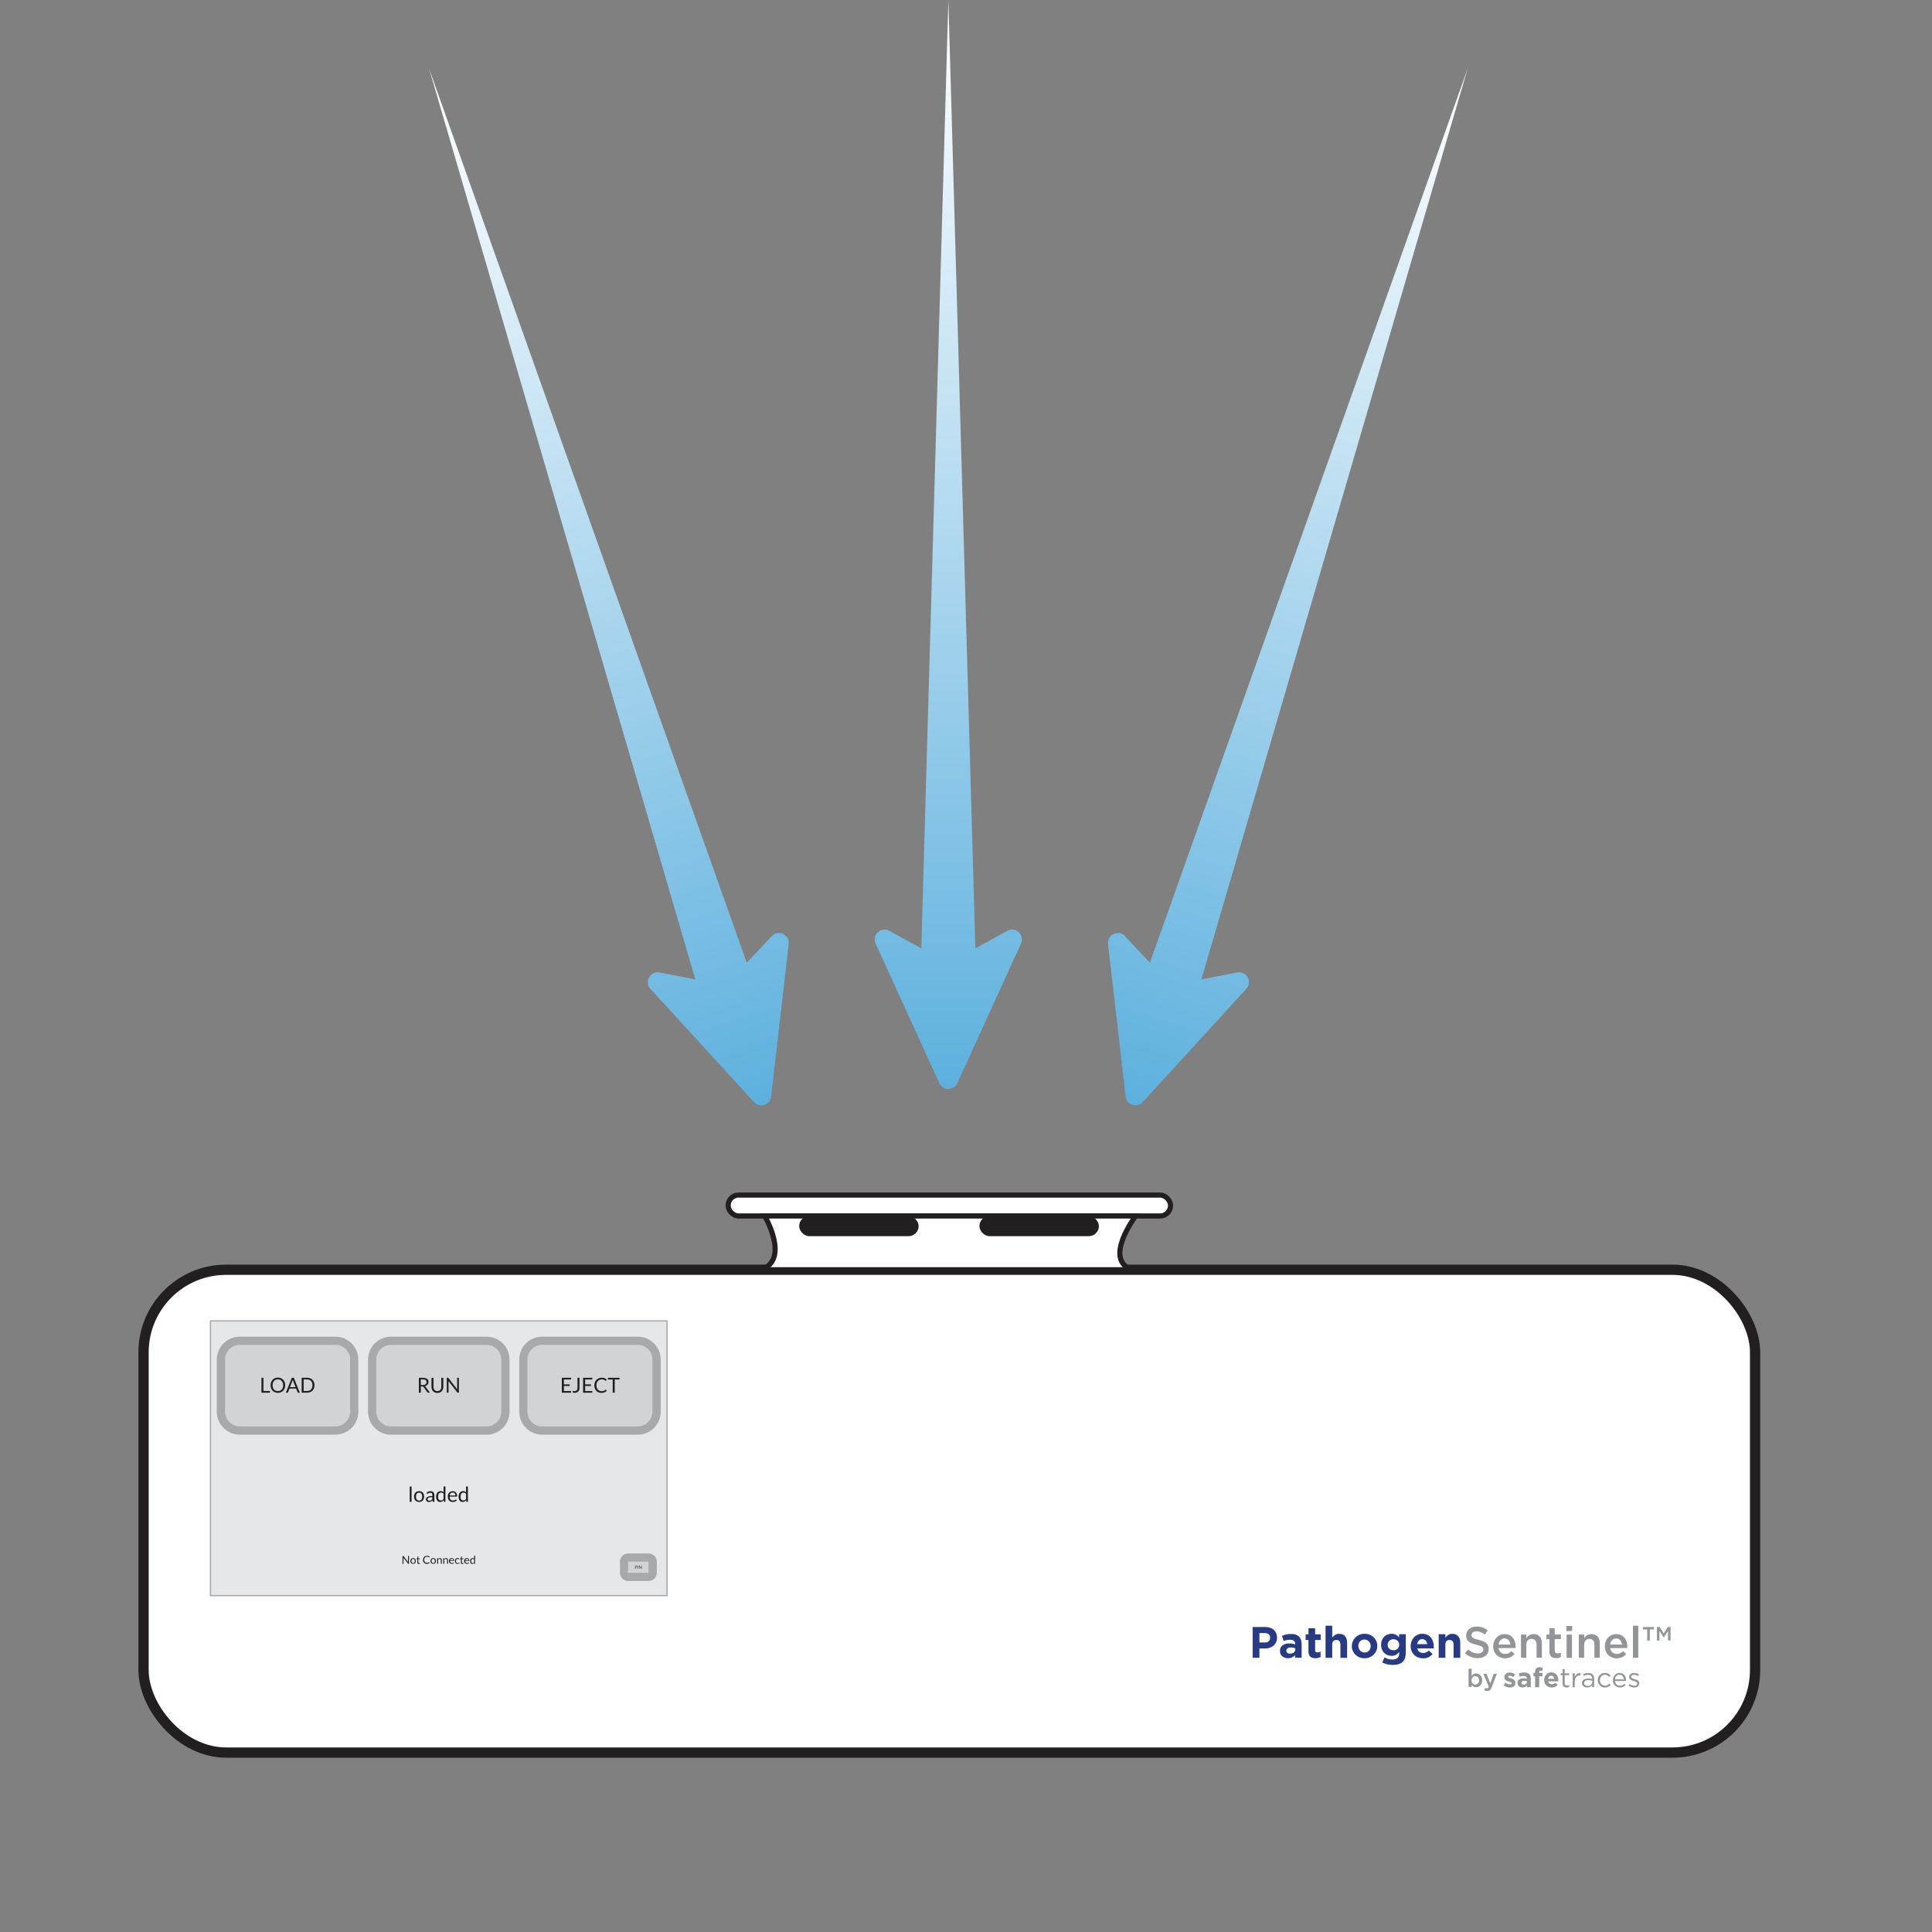 <?xml version="1.0" encoding="UTF-8"?><svg id="Layer_1" xmlns="http://www.w3.org/2000/svg" xmlns:xlink="http://www.w3.org/1999/xlink" viewBox="0 0 376.33 376.39"><rect x="0" y="0" width="376.33" height="376.39" fill="#808080" stroke="none"/><defs><style>.cls-1{fill:#d1d3d4;}.cls-2{fill:url(#linear-gradient-3);}.cls-3{fill:url(#linear-gradient-2);}.cls-4{fill:#231f20;}.cls-5{stroke-width:2px;}.cls-5,.cls-6,.cls-7{stroke-miterlimit:10;}.cls-5,.cls-7{fill:#fff;stroke:#231f20;}.cls-8{fill:url(#linear-gradient);}.cls-6{fill:#e6e7e8;stroke:#a7a9ac;stroke-width:.25px;}.cls-9{fill:#929497;}.cls-10{fill:#283a82;}.cls-11{fill:#a7a9ac;}</style><linearGradient id="linear-gradient" x1="184.73" y1="212.12" x2="184.73" y2="0" gradientUnits="userSpaceOnUse"><stop offset="0" stop-color="#5db0de"/><stop offset="1" stop-color="#fff"/></linearGradient><linearGradient id="linear-gradient-2" x1="2012.49" y1="420.22" x2="2012.49" y2="208.11" gradientTransform="translate(2264.71 434.85) rotate(-162.07) scale(1 -1)" xlink:href="#linear-gradient"/><linearGradient id="linear-gradient-3" x1="1765.05" y1="340.17" x2="1765.05" y2="128.05" gradientTransform="translate(-1635.18 434.85) rotate(-17.93)" xlink:href="#linear-gradient"/></defs><path class="cls-8" d="M196.21,181.31l-6.22,3.42L184.73,0l-5.27,184.73-6.22-3.42c-1.62-.89-3.44.8-2.68,2.48l12.41,27.2c.68,1.5,2.81,1.5,3.5,0l12.41-27.2c.77-1.68-1.05-3.37-2.68-2.48Z"/><path class="cls-3" d="M219.13,182.36l4.86,5.17L285.87,13.39l-51.85,177.38,6.97-1.34c1.82-.35,3.03,1.82,1.78,3.18l-20.18,22.06c-1.11,1.22-3.14.56-3.33-1.08l-3.43-29.7c-.21-1.84,2.04-2.89,3.31-1.54Z"/><path class="cls-2" d="M150.32,182.36l-4.86,5.17L83.59,13.39l51.85,177.38-6.97-1.34c-1.82-.35-3.03,1.82-1.78,3.18l20.18,22.06c1.11,1.22,3.14.56,3.33-1.08l3.43-29.7c.21-1.84-2.04-2.89-3.31-1.54Z"/><rect class="cls-5" x="27.96" y="247.33" width="313.91" height="94.05" rx="16.09" ry="16.09"/><rect class="cls-7" x="141.83" y="232.78" width="86.18" height="4.08" rx="2.04" ry="2.04"/><path class="cls-7" d="M148.25,247.33c5.7-1.98.71-10.47.71-10.47h72.25s-6.42,8.49-.71,10.47h-72.25Z"/><rect class="cls-4" x="155.67" y="236.86" width="23.27" height="3.93" rx="1.96" ry="1.96"/><rect class="cls-4" x="190.78" y="236.86" width="23.27" height="3.93" rx="1.96" ry="1.96"/><rect class="cls-6" x="41" y="257.3" width="88.93" height="53.51"/><rect class="cls-1" x="43.03" y="261.16" width="25.97" height="17.5" rx="3.67" ry="3.67"/><path class="cls-11" d="M65.33,279.46h-18.62c-2.47,0-4.48-2.01-4.48-4.47v-10.15c0-2.47,2.01-4.47,4.48-4.47h18.62c2.47,0,4.47,2.01,4.47,4.47v10.15c0,2.47-2.01,4.47-4.47,4.47ZM46.71,261.96c-1.58,0-2.87,1.29-2.87,2.87v10.15c0,1.58,1.29,2.87,2.87,2.87h18.62c1.58,0,2.87-1.29,2.87-2.87v-10.15c0-1.58-1.29-2.87-2.87-2.87h-18.62Z"/><path class="cls-4" d="M51.33,270.95h1.25v.33h-1.65v-2.9h.39v2.57Z"/><path class="cls-4" d="M55.55,269.83c0,.22-.03.42-.1.6-.07.18-.17.34-.29.47s-.28.23-.45.3c-.18.07-.37.11-.58.11s-.41-.04-.58-.11-.33-.17-.45-.3-.22-.29-.29-.47c-.07-.18-.1-.38-.1-.6s.03-.42.1-.6c.07-.18.17-.34.29-.47s.28-.23.45-.31.37-.11.58-.11.41.04.58.11c.18.07.33.17.45.31s.22.29.29.47c.07.18.1.38.1.6ZM55.15,269.83c0-.18-.02-.34-.07-.48s-.12-.26-.21-.36-.2-.17-.32-.23-.27-.08-.42-.08-.3.03-.42.08-.23.13-.33.23c-.09.1-.16.22-.21.36s-.07.3-.07.48.02.34.07.48.12.26.21.36c.09.1.2.17.33.22.13.05.27.08.42.08s.3-.03.42-.08c.13-.05.23-.13.32-.22s.16-.22.21-.36.07-.3.07-.48Z"/><path class="cls-4" d="M58.39,271.28h-.3s-.06,0-.08-.03c-.02-.02-.04-.04-.05-.07l-.27-.7h-1.3l-.27.7s-.03.05-.05.07c-.02.02-.05.03-.09.03h-.3l1.16-2.9h.4l1.16,2.9ZM56.49,270.2h1.08l-.46-1.18c-.03-.07-.06-.16-.09-.27-.01.06-.03.11-.04.15-.01.05-.03.09-.04.12l-.46,1.18Z"/><path class="cls-4" d="M61.26,269.83c0,.22-.03.41-.1.59-.07.18-.17.33-.29.46-.13.13-.28.22-.45.29s-.37.1-.58.1h-1.08v-2.9h1.08c.21,0,.41.03.58.1.18.07.33.17.45.3.13.13.22.28.29.46.07.18.1.38.1.59ZM60.86,269.83c0-.18-.02-.34-.07-.48s-.12-.26-.21-.36c-.09-.1-.2-.17-.32-.22-.13-.05-.27-.08-.42-.08h-.69v2.26h.69c.16,0,.3-.03.42-.08.13-.05.23-.12.32-.22.09-.1.16-.21.21-.35s.07-.3.07-.48Z"/><rect class="cls-1" x="72.48" y="261.16" width="25.97" height="17.5" rx="3.67" ry="3.67"/><path class="cls-11" d="M94.78,279.46h-18.62c-2.47,0-4.47-2.01-4.47-4.47v-10.15c0-2.47,2.01-4.47,4.47-4.47h18.62c2.47,0,4.47,2.01,4.47,4.47v10.15c0,2.47-2.01,4.47-4.47,4.47ZM76.16,261.96c-1.58,0-2.87,1.29-2.87,2.87v10.15c0,1.58,1.29,2.87,2.87,2.87h18.62c1.58,0,2.87-1.29,2.87-2.87v-10.15c0-1.58-1.29-2.87-2.87-2.87h-18.62Z"/><path class="cls-4" d="M81.98,270.07v1.21h-.39v-2.9h.82c.18,0,.34.02.48.06.13.04.24.09.33.16s.15.16.19.25c.04.1.06.21.06.33,0,.1-.02.2-.05.29-.03.09-.08.17-.14.24-.06.07-.14.13-.22.18-.09.05-.19.09-.3.11.05.03.09.07.13.12l.85,1.15h-.35c-.07,0-.12-.03-.16-.08l-.75-1.04s-.05-.06-.07-.07c-.03-.01-.07-.02-.12-.02h-.3ZM81.98,269.78h.41c.11,0,.22-.01.3-.04s.16-.07.22-.12c.06-.05.1-.11.13-.18.03-.07.04-.15.04-.23,0-.17-.06-.3-.17-.39-.11-.09-.28-.13-.51-.13h-.43v1.09Z"/><path class="cls-4" d="M85.2,270.97c.12,0,.23-.02.32-.06.09-.04.17-.1.24-.17.07-.07.12-.16.15-.26s.05-.21.05-.33v-1.76h.39v1.76c0,.17-.03.32-.08.47-.05.14-.13.27-.23.37-.1.1-.22.19-.36.25-.14.06-.3.09-.48.09s-.34-.03-.48-.09c-.14-.06-.26-.14-.36-.25-.1-.1-.18-.23-.23-.37-.05-.14-.08-.3-.08-.47v-1.76h.39v1.76c0,.12.02.23.05.33s.08.19.15.26c.07.07.15.13.24.17.09.04.2.06.32.06Z"/><path class="cls-4" d="M87.31,268.39s.04.03.06.05l1.68,2.18s0-.07,0-.1c0-.03,0-.07,0-.1v-2.05h.34v2.9h-.2s-.06,0-.08-.02c-.02-.01-.04-.03-.06-.05l-1.68-2.18s0,.07,0,.1c0,.03,0,.06,0,.09v2.06h-.34v-2.9h.2s.06,0,.08.01Z"/><rect class="cls-1" x="101.93" y="261.16" width="25.97" height="17.5" rx="3.67" ry="3.67"/><path class="cls-11" d="M124.23,279.46h-18.62c-2.47,0-4.47-2.01-4.47-4.47v-10.15c0-2.47,2.01-4.47,4.47-4.47h18.62c2.47,0,4.47,2.01,4.47,4.47v10.15c0,2.47-2.01,4.47-4.47,4.47ZM105.6,261.96c-1.58,0-2.87,1.29-2.87,2.87v10.15c0,1.58,1.29,2.87,2.87,2.87h18.62c1.58,0,2.87-1.29,2.87-2.87v-10.15c0-1.58-1.29-2.87-2.87-2.87h-18.62Z"/><path class="cls-4" d="M111.23,268.38v.32h-1.39v.96h1.13v.31h-1.13v.99h1.39v.32h-1.79v-2.9h1.79Z"/><path class="cls-4" d="M112.88,270.28c0,.16-.02.31-.06.43s-.1.24-.18.32c-.08.09-.17.16-.29.2s-.24.07-.39.07c-.13,0-.27-.02-.41-.06,0-.04,0-.08.01-.12,0-.04,0-.08.01-.11,0-.02.01-.04.03-.06s.04-.02.06-.02c.02,0,.06,0,.1.02.04.01.09.02.16.02.09,0,.17-.01.24-.04.07-.03.13-.07.18-.13.05-.06.08-.13.11-.22.03-.09.04-.19.04-.31v-1.9h.39v1.9Z"/><path class="cls-4" d="M115.37,268.38v.32h-1.39v.96h1.13v.31h-1.13v.99h1.39v.32h-1.79v-2.9h1.79Z"/><path class="cls-4" d="M117.98,270.68s.04,0,.06.03l.15.17c-.12.14-.26.24-.43.32s-.37.12-.61.12c-.21,0-.4-.04-.57-.11-.17-.07-.31-.17-.43-.3s-.21-.29-.28-.47-.1-.38-.1-.6.04-.42.11-.6c.07-.18.17-.34.3-.47.13-.13.28-.23.46-.3.18-.07.38-.11.59-.11s.4.03.55.1.29.16.41.27l-.13.18s-.02.03-.03.03c-.01,0-.03.01-.05.01-.02,0-.04,0-.06-.02s-.04-.03-.07-.05c-.03-.02-.06-.04-.09-.06-.04-.02-.08-.04-.13-.06-.05-.02-.11-.03-.17-.05-.07-.01-.14-.02-.23-.02-.16,0-.3.03-.43.08-.13.05-.24.13-.33.23-.09.1-.17.22-.22.36-.05.14-.08.3-.08.48s.03.34.08.48c.05.14.12.26.21.36.09.1.2.17.32.22s.25.08.4.08c.09,0,.16,0,.23-.01s.13-.03.19-.05c.06-.02.11-.05.16-.08.05-.03.1-.07.15-.12.02-.02.05-.03.07-.03Z"/><path class="cls-4" d="M120.68,268.38v.33h-.94v2.57h-.39v-2.57h-.94v-.33h2.27Z"/><rect class="cls-1" x="121.55" y="303.4" width="5.58" height="3.76" rx=".79" ry=".79"/><path class="cls-11" d="M126.35,307.96h-4c-.88,0-1.59-.71-1.59-1.59v-2.18c0-.88.71-1.59,1.59-1.59h4c.88,0,1.59.71,1.59,1.59v2.18c0,.88-.71,1.59-1.59,1.59ZM126.35,306.36v.8-.8h0ZM126.33,304.19h-3.99s.01,2.18.01,2.18h3.98v-2.18Z"/><path class="cls-4" d="M123.79,305.34v.23h-.08v-.62h.18s.07,0,.1.01c.03,0,.05.02.07.04.02.02.03.04.04.06,0,.02.01.05.01.08s0,.06-.02.08c-.01.02-.03.04-.04.06-.02.02-.04.03-.07.04s-.06.01-.1.01h-.1ZM123.79,305.27h.1s.05,0,.06,0c.02,0,.03-.02.05-.03.01-.01.02-.03.03-.04,0-.02,0-.03,0-.05,0-.04-.01-.07-.04-.09-.02-.02-.06-.03-.11-.03h-.1v.26Z"/><path class="cls-4" d="M124.32,305.57h-.08v-.62h.08v.62Z"/><path class="cls-4" d="M124.55,304.95s0,0,.01.01l.36.47s0-.01,0-.02c0,0,0-.01,0-.02v-.44h.07v.62h-.04s-.01,0-.02,0c0,0,0,0-.01-.01l-.36-.47s0,.01,0,.02c0,0,0,.01,0,.02v.44h-.07v-.62h.04s.01,0,.02,0Z"/><path class="cls-4" d="M80.17,289.56v2.98h-.36v-2.98h.36Z"/><path class="cls-4" d="M81.64,290.46c.15,0,.28.03.4.07.12.05.22.12.31.21s.15.2.19.33c.04.13.07.28.07.44s-.02.31-.07.44c-.05.13-.11.24-.19.33s-.19.16-.31.21-.26.07-.4.07-.29-.02-.41-.07-.22-.12-.31-.21c-.08-.09-.15-.2-.2-.33-.05-.13-.07-.28-.07-.44s.02-.31.07-.44c.05-.13.11-.24.2-.33.09-.09.19-.16.31-.21.12-.05.26-.07.41-.07ZM81.64,292.29c.2,0,.35-.07.45-.2.1-.14.15-.33.15-.57s-.05-.43-.15-.57c-.1-.14-.25-.2-.45-.2-.1,0-.19.02-.27.05-.08.03-.14.09-.19.15-.05.07-.09.15-.11.24s-.04.21-.04.33.01.23.04.33.06.18.11.24c.05.07.11.12.19.15.08.04.16.05.27.05Z"/><path class="cls-4" d="M84.56,292.54h-.16s-.06,0-.08-.02c-.02-.01-.04-.03-.04-.07l-.04-.19c-.05.05-.11.09-.16.13-.05.04-.1.07-.16.1-.06.03-.12.05-.18.06-.06.01-.14.02-.21.02s-.15-.01-.22-.03c-.07-.02-.13-.06-.18-.1-.05-.04-.09-.1-.12-.17-.03-.07-.05-.15-.05-.24,0-.08.02-.16.07-.23s.12-.14.22-.2c.1-.06.23-.11.39-.14.16-.04.36-.06.59-.06v-.16c0-.16-.03-.28-.1-.36s-.17-.12-.3-.12c-.09,0-.16.01-.22.03-.06.02-.11.05-.16.08-.04.03-.08.05-.11.07-.03.02-.06.03-.09.03-.02,0-.05,0-.06-.02-.02-.01-.03-.03-.04-.05l-.07-.12c.11-.11.23-.19.37-.24s.28-.08.44-.08c.11,0,.22.02.31.06.09.04.16.09.22.16.06.07.11.15.14.25.03.1.05.2.05.32v1.31ZM83.63,292.32c.06,0,.12,0,.17-.02s.1-.03.15-.05.09-.05.13-.09c.04-.03.08-.07.12-.12v-.42c-.17,0-.31.01-.42.03s-.21.05-.28.08-.13.07-.16.12c-.03.05-.05.1-.05.16,0,.05,0,.1.03.14.02.04.04.07.07.1s.07.04.1.05c.04.01.08.02.13.02Z"/><path class="cls-4" d="M86.55,292.54c-.05,0-.08-.03-.1-.08l-.03-.25c-.09.11-.19.19-.3.26-.11.06-.24.1-.39.1-.12,0-.22-.02-.32-.07-.1-.05-.18-.11-.25-.2-.07-.09-.12-.2-.16-.33-.04-.13-.05-.28-.05-.45,0-.15.02-.29.06-.42.04-.13.1-.24.18-.34.08-.1.17-.17.28-.23.11-.05.23-.08.37-.08.13,0,.23.02.32.06.09.04.17.1.24.18v-1.14h.36v2.98h-.21ZM85.85,292.28c.12,0,.22-.03.31-.08s.17-.13.24-.23v-.99c-.07-.09-.14-.15-.22-.19-.08-.04-.17-.05-.26-.05-.19,0-.34.07-.44.2-.1.14-.15.33-.15.58,0,.13.01.25.03.34.02.09.06.17.1.23.04.06.1.11.16.13.07.03.14.04.22.04Z"/><path class="cls-4" d="M88.18,290.46c.12,0,.24.02.34.06.1.04.19.1.27.18.08.08.13.17.18.29.04.11.06.24.06.39,0,.06,0,.09-.02.11-.01.02-.04.03-.07.03h-1.36c0,.13.02.24.05.34.03.1.08.18.13.24.06.06.12.11.2.14s.17.05.26.05c.09,0,.17-.01.23-.03.07-.02.12-.04.17-.07s.09-.05.12-.07c.03-.02.06-.03.08-.03.03,0,.05.01.07.03l.1.13c-.04.05-.1.1-.16.14-.06.04-.13.07-.2.1s-.14.04-.22.06c-.08.01-.15.02-.22.02-.14,0-.27-.02-.39-.07-.12-.05-.22-.12-.31-.21s-.16-.21-.2-.34-.07-.29-.07-.47c0-.14.02-.28.07-.4s.11-.23.19-.32.18-.16.3-.21c.12-.05.25-.08.4-.08ZM88.19,290.73c-.17,0-.31.05-.41.15-.1.1-.16.24-.19.42h1.11c0-.08-.01-.16-.03-.23-.02-.07-.06-.13-.1-.18-.04-.05-.1-.09-.16-.12s-.14-.04-.22-.04Z"/><path class="cls-4" d="M90.93,292.54c-.05,0-.08-.03-.1-.08l-.03-.25c-.09.11-.19.19-.3.26-.11.06-.24.1-.39.1-.12,0-.22-.02-.32-.07-.1-.05-.18-.11-.25-.2-.07-.09-.12-.2-.16-.33-.04-.13-.05-.28-.05-.45,0-.15.02-.29.06-.42.04-.13.1-.24.18-.34.08-.1.17-.17.28-.23.11-.05.23-.08.37-.08.13,0,.23.02.32.06.09.04.17.1.24.18v-1.14h.36v2.98h-.21ZM90.23,292.28c.12,0,.22-.03.31-.08s.17-.13.24-.23v-.99c-.07-.09-.14-.15-.22-.19-.08-.04-.17-.05-.26-.05-.19,0-.34.07-.44.2-.1.14-.15.33-.15.58,0,.13.01.25.03.34.02.09.06.17.1.23.04.06.1.11.16.13.07.03.14.04.22.04Z"/><path class="cls-4" d="M78.56,303.07s.02.01.03.03l.9,1.17s0-.04,0-.05c0-.02,0-.04,0-.05v-1.1h.18v1.55h-.11s-.03,0-.04,0c-.01,0-.02-.02-.03-.03l-.9-1.17s0,.04,0,.05,0,.03,0,.05v1.11h-.18v-1.55h.11s.03,0,.04,0Z"/><path class="cls-4" d="M80.47,303.5c.08,0,.15.01.22.04s.12.07.16.11c.05.05.08.11.1.18.02.07.04.15.04.23s-.01.16-.04.23c-.02.07-.06.13-.1.18-.04.05-.1.09-.16.11s-.14.04-.22.04-.15-.01-.22-.04c-.06-.03-.12-.06-.17-.11s-.08-.11-.1-.18c-.03-.07-.04-.15-.04-.23s.01-.16.04-.23c.02-.07.06-.13.1-.18.05-.05.1-.09.17-.11.07-.03.14-.04.22-.04ZM80.47,304.48c.11,0,.19-.04.24-.11.05-.07.08-.17.08-.3s-.03-.23-.08-.31c-.05-.07-.13-.11-.24-.11-.05,0-.1,0-.14.03-.04.02-.07.05-.1.08-.03.04-.05.08-.06.13s-.02.11-.02.18,0,.12.02.17c.01.05.03.09.06.13.03.03.06.06.1.08.04.02.09.03.14.03Z"/><path class="cls-4" d="M81.56,304.64c-.09,0-.15-.02-.2-.07-.05-.05-.07-.12-.07-.21v-.67h-.13s-.02,0-.03-.01-.01-.02-.01-.03v-.08l.18-.02.04-.34s0-.02.01-.03.02-.01.03-.01h.1v.38h.31v.14h-.31v.66s.01.08.03.1.05.03.09.03c.02,0,.04,0,.05,0,.01,0,.03-.01.04-.02.01,0,.02-.01.03-.02,0,0,.01,0,.02,0,.01,0,.02,0,.03.02l.06.09s-.07.06-.12.07c-.05.02-.1.03-.14.03Z"/><path class="cls-4" d="M83.58,304.3s.02,0,.03.01l.08.09c-.06.07-.14.13-.23.17-.09.04-.2.06-.33.06-.11,0-.21-.02-.3-.06-.09-.04-.17-.09-.23-.16s-.11-.15-.15-.25c-.04-.1-.05-.21-.05-.32s.02-.22.06-.32c.04-.1.09-.18.16-.25.07-.07.15-.12.25-.16.1-.04.2-.06.32-.06s.21.02.3.05c.08.04.16.08.22.14l-.07.1s-.01.01-.02.02-.02,0-.03,0c0,0-.02,0-.03-.01-.01,0-.02-.02-.04-.03-.01-.01-.03-.02-.05-.03s-.04-.02-.07-.03-.06-.02-.09-.03c-.04,0-.08-.01-.12-.01-.08,0-.16.01-.23.04-.07.03-.13.07-.18.12-.05.05-.09.12-.12.19-.03.08-.04.16-.04.25s.01.18.04.26c.03.08.07.14.11.19.05.05.1.09.17.12s.14.04.21.04c.05,0,.09,0,.13,0,.04,0,.07-.01.1-.03.03-.01.06-.03.09-.04.03-.02.05-.04.08-.06.01-.01.02-.02.04-.02Z"/><path class="cls-4" d="M84.39,303.5c.08,0,.15.01.22.04s.12.07.16.11c.05.05.08.11.1.18.02.07.04.15.04.23s-.01.16-.04.23c-.02.07-.06.13-.1.18-.04.05-.1.09-.16.11s-.14.04-.22.04-.15-.01-.22-.04c-.06-.03-.12-.06-.17-.11s-.08-.11-.1-.18c-.03-.07-.04-.15-.04-.23s.01-.16.04-.23c.02-.07.06-.13.1-.18.05-.05.1-.09.17-.11.07-.03.14-.04.22-.04ZM84.39,304.48c.11,0,.19-.04.24-.11.05-.07.08-.17.08-.3s-.03-.23-.08-.31c-.05-.07-.13-.11-.24-.11-.05,0-.1,0-.14.03-.04.02-.07.05-.1.08-.03.04-.05.08-.06.13s-.02.11-.02.18,0,.12.02.17c.01.05.03.09.06.13.03.03.06.06.1.08.04.02.09.03.14.03Z"/><path class="cls-4" d="M85.15,304.62v-1.1h.12s.04.01.05.04v.12c.06-.05.12-.09.17-.13.06-.03.13-.05.2-.05.06,0,.11,0,.16.03.05.02.08.05.12.08.03.04.05.08.07.13.02.05.02.11.02.17v.7h-.19v-.7c0-.08-.02-.15-.06-.19-.04-.05-.1-.07-.17-.07-.06,0-.11.01-.16.04s-.1.07-.14.11v.81h-.19Z"/><path class="cls-4" d="M86.35,304.62v-1.1h.12s.04.01.05.04v.12c.06-.05.12-.09.17-.13.06-.03.13-.05.2-.05.06,0,.11,0,.16.03.05.02.08.05.12.08.03.04.05.08.07.13.02.05.02.11.02.17v.7h-.19v-.7c0-.08-.02-.15-.06-.19-.04-.05-.1-.07-.17-.07-.06,0-.11.01-.16.04s-.1.07-.14.11v.81h-.19Z"/><path class="cls-4" d="M88,303.5c.07,0,.13.01.18.03.06.02.1.05.14.1.04.04.07.09.09.15.02.06.03.13.03.21,0,.03,0,.05-.01.06s-.02.01-.04.01h-.73c0,.07.01.13.03.18.02.05.04.09.07.13.03.03.07.06.11.08.04.02.09.03.14.03.05,0,.09,0,.13-.02.04-.01.07-.02.09-.04.03-.01.05-.03.06-.04.02-.01.03-.02.04-.02.02,0,.03,0,.04.02l.05.07s-.05.05-.09.08c-.03.02-.07.04-.11.05-.04.01-.08.02-.12.03-.04,0-.08.01-.12.01-.08,0-.15-.01-.21-.04-.06-.03-.12-.06-.17-.11-.05-.05-.08-.11-.11-.18-.03-.07-.04-.16-.04-.25,0-.08.01-.15.04-.21s.06-.12.1-.17c.04-.05.1-.09.16-.12.06-.03.14-.04.22-.04ZM88,303.65c-.09,0-.17.03-.22.08s-.09.13-.1.22h.6s0-.09-.02-.12c-.01-.04-.03-.07-.05-.1-.02-.03-.05-.05-.09-.06-.03-.01-.07-.02-.12-.02Z"/><path class="cls-4" d="M89.45,303.72s-.01.01-.02.02c0,0-.01,0-.03,0-.01,0-.02,0-.04-.01-.01,0-.03-.02-.05-.03-.02-.01-.04-.02-.07-.03-.03,0-.06-.01-.1-.01-.05,0-.1,0-.14.03-.04.02-.08.05-.1.08-.03.04-.05.08-.06.13-.01.05-.02.11-.02.17s0,.13.02.18.04.1.06.13c.03.04.06.06.1.08.04.02.08.03.13.03s.09,0,.12-.02c.03-.01.06-.02.08-.04s.04-.03.05-.04c.01-.01.03-.02.04-.02.02,0,.03,0,.04.02l.05.07c-.05.06-.11.1-.18.13-.07.03-.15.04-.23.04-.07,0-.13-.01-.19-.04s-.11-.06-.15-.11c-.04-.05-.08-.11-.1-.18-.03-.07-.04-.15-.04-.24,0-.08.01-.16.03-.23.02-.07.06-.13.1-.18.04-.05.1-.09.16-.12.06-.03.14-.04.22-.04.08,0,.14.01.2.04.06.03.11.06.16.11l-.05.07Z"/><path class="cls-4" d="M90.04,304.64c-.09,0-.15-.02-.2-.07-.05-.05-.07-.12-.07-.21v-.67h-.13s-.02,0-.03-.01-.01-.02-.01-.03v-.08l.18-.02.04-.34s0-.02.01-.03.02-.01.03-.01h.1v.38h.31v.14h-.31v.66s.01.08.03.1.05.03.09.03c.02,0,.04,0,.05,0,.01,0,.03-.01.04-.02.01,0,.02-.01.03-.02,0,0,.01,0,.02,0,.01,0,.02,0,.03.02l.06.09s-.07.06-.12.07c-.05.02-.1.03-.14.03Z"/><path class="cls-4" d="M90.96,303.5c.07,0,.13.01.18.03.06.02.1.05.14.1.04.04.07.09.09.15.02.06.03.13.03.21,0,.03,0,.05-.01.06s-.02.01-.04.01h-.73c0,.07.01.13.03.18.02.05.04.09.07.13.03.03.07.06.11.08.04.02.09.03.14.03.05,0,.09,0,.13-.02.04-.01.07-.02.09-.04.03-.01.05-.03.06-.04.02-.01.03-.02.04-.02.02,0,.03,0,.04.02l.05.07s-.05.05-.09.08c-.03.02-.07.04-.11.05-.04.01-.08.02-.12.03-.04,0-.08.01-.12.01-.08,0-.15-.01-.21-.04-.06-.03-.12-.06-.17-.11-.05-.05-.08-.11-.11-.18-.03-.07-.04-.16-.04-.25,0-.08.01-.15.04-.21s.06-.12.1-.17c.04-.05.1-.09.16-.12.06-.03.14-.04.22-.04ZM90.96,303.65c-.09,0-.17.03-.22.08s-.09.13-.1.22h.6s0-.09-.02-.12c-.01-.04-.03-.07-.05-.1-.02-.03-.05-.05-.09-.06-.03-.01-.07-.02-.12-.02Z"/><path class="cls-4" d="M92.43,304.62s-.04-.01-.05-.04l-.02-.13c-.05.06-.1.1-.16.14-.06.03-.13.05-.21.05-.06,0-.12-.01-.17-.04-.05-.02-.09-.06-.13-.11s-.06-.11-.08-.18c-.02-.07-.03-.15-.03-.24,0-.08.01-.16.03-.23.02-.07.05-.13.09-.18.04-.05.09-.09.15-.12.06-.03.12-.04.2-.04.07,0,.13.01.17.03.05.02.09.05.13.1v-.61h.19v1.6h-.12ZM92.06,304.48c.06,0,.12-.01.17-.04.05-.03.09-.07.13-.12v-.53s-.07-.08-.12-.1c-.04-.02-.09-.03-.14-.03-.1,0-.18.04-.24.11-.05.07-.08.18-.08.31,0,.07,0,.13.02.18s.03.09.05.13c.02.03.05.06.09.07.03.01.07.02.12.02Z"/><path class="cls-10" d="M244.01,316.92h2.45c.36,0,.68.05.96.15.28.1.52.24.72.42.2.18.35.4.45.65s.16.53.16.84v.02c0,.35-.06.65-.19.92-.13.26-.3.48-.52.66-.22.18-.48.31-.77.4-.29.09-.61.13-.95.13h-1v1.8h-1.32v-5.99ZM246.37,319.94c.33,0,.59-.09.77-.26.18-.17.27-.39.27-.65v-.02c0-.3-.1-.52-.29-.68-.19-.15-.45-.23-.78-.23h-1.02v1.83h1.04Z"/><path class="cls-10" d="M250.89,323c-.22,0-.42-.03-.61-.09s-.36-.15-.5-.27c-.14-.12-.26-.27-.34-.44s-.12-.38-.12-.6v-.02c0-.25.05-.47.14-.65s.22-.33.38-.45c.16-.12.36-.21.58-.27s.48-.09.75-.09c.23,0,.44.02.61.05.17.03.34.08.51.14v-.08c0-.27-.08-.48-.25-.62s-.41-.21-.74-.21c-.25,0-.47.02-.66.06-.19.04-.39.1-.6.18l-.33-.99c.25-.11.51-.2.79-.27.27-.07.6-.1.99-.1.36,0,.67.04.92.13.25.09.46.22.63.38.17.17.3.38.38.63s.12.53.12.83v2.66h-1.26v-.5c-.16.18-.35.32-.57.42s-.49.16-.81.16ZM251.28,322.1c.31,0,.55-.07.74-.22.19-.15.28-.34.28-.58v-.23c-.11-.05-.24-.09-.38-.12s-.29-.05-.45-.05c-.28,0-.5.05-.66.16-.16.11-.24.27-.24.47v.02c0,.18.07.31.2.41.13.1.3.15.51.15Z"/><path class="cls-10" d="M256.2,322.99c-.2,0-.38-.02-.54-.06s-.3-.12-.42-.23c-.12-.11-.21-.25-.27-.42-.07-.17-.1-.39-.1-.66v-2.17h-.55v-1.11h.55v-1.17h1.3v1.17h1.08v1.11h-1.08v1.97c0,.3.14.45.42.45.23,0,.44-.06.64-.17v1.04c-.14.08-.29.14-.45.19-.17.05-.36.07-.57.07Z"/><path class="cls-10" d="M258.2,316.67h1.3v2.32c.07-.1.16-.19.24-.28.09-.09.19-.17.3-.24s.23-.12.36-.16c.13-.04.28-.06.44-.06.5,0,.88.15,1.15.45.27.3.41.72.41,1.25v2.97h-1.3v-2.55c0-.31-.07-.54-.21-.7-.14-.16-.33-.23-.58-.23s-.45.08-.59.23c-.15.16-.22.39-.22.7v2.55h-1.3v-6.25Z"/><path class="cls-10" d="M265.79,323.01c-.35,0-.68-.06-.98-.18-.3-.12-.56-.29-.78-.5s-.39-.46-.52-.75c-.13-.29-.19-.6-.19-.93v-.02c0-.33.06-.64.19-.93.13-.29.3-.54.52-.76.22-.22.48-.39.79-.51.3-.13.63-.19.99-.19s.68.06.98.18c.3.12.56.29.78.5s.39.46.52.75c.13.29.19.6.19.93v.02c0,.33-.06.64-.19.93-.13.29-.3.54-.52.76-.22.22-.48.39-.79.51-.3.13-.63.19-.99.19ZM265.8,321.89c.19,0,.36-.03.5-.1.15-.07.27-.16.37-.27.1-.11.18-.25.24-.4.05-.15.08-.31.08-.48v-.02c0-.17-.03-.33-.09-.48-.06-.15-.14-.29-.25-.4-.11-.12-.24-.21-.38-.28-.15-.07-.31-.1-.49-.1-.19,0-.36.03-.5.1-.15.07-.27.16-.37.27-.1.11-.18.25-.24.4-.05.15-.08.31-.08.48v.02c0,.17.03.33.09.48s.14.29.25.4c.11.12.24.21.38.28.15.07.31.1.49.1Z"/><path class="cls-10" d="M271.27,324.3c-.38,0-.74-.04-1.08-.12-.34-.08-.66-.2-.95-.36l.45-.98c.24.13.48.23.72.31.24.07.52.11.83.11.44,0,.77-.11.99-.32s.32-.52.32-.93v-.22c-.19.23-.4.42-.63.55-.23.13-.52.2-.86.2-.27,0-.52-.05-.77-.14s-.46-.23-.65-.42c-.19-.18-.34-.41-.45-.67-.11-.27-.17-.57-.17-.91v-.02c0-.34.06-.65.17-.91.11-.27.27-.49.45-.67.19-.18.4-.32.65-.42.24-.09.5-.14.76-.14.35,0,.64.07.87.2.23.13.43.29.61.49v-.6h1.3v3.55c0,.82-.19,1.42-.58,1.81-.22.22-.49.37-.82.47s-.71.15-1.16.15ZM271.42,321.46c.16,0,.31-.03.44-.08.14-.05.26-.12.36-.22.1-.09.18-.21.24-.34.06-.13.09-.27.09-.43v-.02c0-.15-.03-.3-.09-.43-.06-.13-.14-.24-.24-.34-.1-.09-.22-.17-.36-.22s-.29-.08-.44-.08-.31.03-.44.08c-.13.05-.25.12-.35.22-.1.09-.18.21-.24.34s-.09.27-.09.43v.02c0,.32.11.58.32.77.21.19.48.29.8.29Z"/><path class="cls-10" d="M277.17,323.01c-.34,0-.66-.06-.95-.17s-.55-.28-.76-.49c-.21-.21-.38-.46-.5-.75-.12-.29-.18-.61-.18-.96v-.02c0-.33.06-.63.17-.92.11-.29.27-.54.47-.76.2-.22.44-.39.71-.51.28-.13.58-.19.92-.19.38,0,.71.07.99.21.28.14.51.32.7.55s.32.5.41.8c.09.3.13.61.13.94,0,.05,0,.11,0,.16s0,.12-.01.18h-3.19c.06.3.19.52.39.67.2.15.44.23.73.23.22,0,.41-.04.58-.11.17-.07.35-.19.53-.36l.74.66c-.22.27-.48.48-.79.63-.31.15-.67.23-1.09.23ZM278,320.26c-.04-.29-.14-.53-.31-.71-.17-.18-.39-.27-.66-.27s-.5.09-.66.27c-.17.18-.28.41-.33.71h1.96Z"/><path class="cls-10" d="M280.24,318.33h1.3v.66c.07-.1.16-.19.24-.28.09-.09.19-.17.3-.24s.23-.12.36-.16c.13-.04.28-.06.44-.06.5,0,.88.15,1.15.45.27.3.41.72.41,1.25v2.97h-1.3v-2.55c0-.31-.07-.54-.21-.7-.14-.16-.33-.23-.58-.23s-.45.08-.59.23c-.15.16-.22.39-.22.7v2.55h-1.3v-4.59Z"/><path class="cls-9" d="M285.35,322.04l.63-.75c.57.5,1.15.78,1.89.78.65,0,1.06-.31,1.06-.75v-.02c0-.43-.24-.66-1.35-.92-1.27-.31-1.99-.68-1.99-1.79v-.02c0-1.03.86-1.74,2.04-1.74.87,0,1.57.27,2.17.75l-.56.8c-.54-.4-1.08-.62-1.63-.62-.62,0-.98.32-.98.71v.02c0,.46.27.67,1.43.94,1.27.31,1.92.76,1.92,1.75v.02c0,1.12-.88,1.79-2.14,1.79-.92,0-1.78-.32-2.5-.96Z"/><path class="cls-9" d="M290.86,320.67v-.02c0-1.29.92-2.35,2.21-2.35,1.44,0,2.16,1.13,2.16,2.43,0,.09,0,.19-.02.29h-3.32c.11.74.63,1.15,1.3,1.15.5,0,.86-.19,1.22-.54l.61.54c-.43.51-1.02.85-1.85.85-1.31,0-2.32-.95-2.32-2.34ZM294.21,320.34c-.07-.67-.46-1.19-1.15-1.19-.63,0-1.08.49-1.17,1.19h2.32Z"/><path class="cls-9" d="M296.28,318.4h1.04v.69c.29-.42.71-.79,1.41-.79,1.02,0,1.61.68,1.61,1.73v2.88h-1.04v-2.57c0-.7-.35-1.1-.97-1.1s-1.02.42-1.02,1.12v2.55h-1.04v-4.52Z"/><path class="cls-9" d="M301.8,321.66v-2.38h-.57v-.89h.57v-1.24h1.04v1.24h1.21v.89h-1.21v2.22c0,.4.21.56.56.56.23,0,.44-.05.64-.15v.85c-.26.15-.54.23-.93.23-.76,0-1.3-.33-1.3-1.33Z"/><path class="cls-9" d="M305.12,316.72h1.11v.98h-1.11v-.98ZM305.16,318.4h1.04v4.52h-1.04v-4.52Z"/><path class="cls-9" d="M307.55,318.4h1.04v.69c.29-.42.71-.79,1.41-.79,1.02,0,1.61.68,1.61,1.73v2.88h-1.04v-2.57c0-.7-.35-1.1-.97-1.1s-1.02.42-1.02,1.12v2.55h-1.04v-4.52Z"/><path class="cls-9" d="M312.61,320.67v-.02c0-1.29.92-2.35,2.21-2.35,1.44,0,2.16,1.13,2.16,2.43,0,.09,0,.19-.02.29h-3.32c.11.74.63,1.15,1.3,1.15.5,0,.86-.19,1.22-.54l.61.54c-.43.51-1.02.85-1.85.85-1.31,0-2.32-.95-2.32-2.34ZM315.95,320.34c-.07-.67-.46-1.19-1.15-1.19-.63,0-1.08.49-1.17,1.19h2.32Z"/><path class="cls-9" d="M318.08,316.67h1.04v6.24h-1.04v-6.24Z"/><path class="cls-9" d="M320.85,317.39h-.81v-.46h2.13v.46h-.81v2.17h-.5v-2.17ZM322.74,316.92h.54l.8,1.25.8-1.25h.52v2.63h-.49v-1.87l-.81,1.26h-.05l-.81-1.26v1.87h-.49v-2.63Z"/><path class="cls-9" d="M286.65,328.19v.4h-.59v-3.54h.59v1.4c.19-.27.46-.48.87-.48.6,0,1.19.47,1.19,1.33h0c0,.86-.58,1.34-1.19,1.34-.43,0-.69-.21-.87-.45ZM288.11,327.32h0c0-.5-.33-.83-.73-.83s-.75.33-.75.82h0c0,.5.35.83.75.83s.73-.31.73-.82Z"/><path class="cls-9" d="M290.97,326.03h.61l-1.02,2.63c-.2.52-.43.72-.84.72-.24,0-.43-.06-.61-.16l.2-.44c.11.06.22.1.34.1.16,0,.27-.07.36-.29l-1.07-2.56h.63l.72,1.9.66-1.9Z"/><path class="cls-9" d="M295.11,328.2c-.05.11-.13.21-.23.28-.1.07-.21.13-.35.17-.13.04-.27.06-.42.06-.2,0-.4-.03-.61-.1-.21-.07-.41-.18-.6-.32l.34-.53c.15.11.31.2.46.25.15.06.3.08.43.08.12,0,.2-.02.26-.06.05-.04.08-.09.08-.15h0c0-.05-.02-.09-.05-.12-.03-.03-.07-.06-.13-.08-.05-.02-.12-.04-.19-.07-.07-.02-.14-.04-.22-.07-.1-.03-.2-.06-.3-.1-.1-.04-.19-.09-.27-.16-.08-.06-.15-.14-.2-.24-.05-.09-.08-.21-.08-.35h0c0-.15.03-.28.08-.39.05-.11.13-.2.22-.28.09-.08.2-.14.33-.17.12-.04.26-.06.4-.06.18,0,.36.03.55.09.18.06.35.14.51.24l-.31.55c-.14-.08-.28-.14-.41-.19s-.25-.07-.35-.07-.17.02-.22.06c-.05.04-.07.08-.07.14h0s.02.08.05.11c.03.03.07.06.13.08.05.03.11.05.18.08.07.02.14.05.22.07.1.03.2.07.3.11.1.04.19.1.27.16.08.06.15.14.2.23.05.09.08.2.08.33h0c0,.17-.03.3-.08.42Z"/><path class="cls-9" d="M297.42,328.65v-.31c-.1.11-.22.2-.35.26-.14.06-.3.1-.5.1-.13,0-.26-.02-.38-.06-.12-.04-.22-.09-.31-.17-.09-.07-.16-.16-.21-.27s-.08-.23-.08-.37h0c0-.17.03-.3.08-.41.06-.11.13-.21.23-.28.1-.07.22-.13.36-.17.14-.04.29-.06.46-.06.14,0,.27.01.38.03s.21.05.31.08v-.05c0-.17-.05-.3-.15-.38-.1-.09-.25-.13-.45-.13-.15,0-.29.01-.41.04-.12.03-.24.06-.37.11l-.2-.61c.15-.07.32-.12.48-.16.17-.04.37-.06.61-.06.44,0,.76.11.96.32.2.21.3.51.3.9v1.64h-.77ZM297.43,327.51c-.07-.03-.15-.06-.23-.08-.09-.02-.18-.03-.28-.03-.17,0-.31.03-.41.1-.1.07-.15.16-.15.29h0c0,.12.04.2.12.26.08.06.19.09.32.09.19,0,.34-.05.46-.14.11-.09.17-.21.17-.36v-.14Z"/><path class="cls-9" d="M300.29,325.46c-.06-.01-.12-.02-.19-.02-.19,0-.29.1-.29.31v.11h.65v.65h-.64v2.14h-.8v-2.14h-.33v-.66h.33v-.18c0-.31.07-.54.22-.69.15-.15.37-.22.65-.22.13,0,.23,0,.32.02.09.01.17.03.24.06v.66c-.06-.02-.12-.04-.17-.05Z"/><path class="cls-9" d="M303.53,327.41s0,.06,0,.1h-1.96c.04.18.12.32.24.41.12.09.27.14.45.14.13,0,.25-.02.36-.07.11-.05.21-.12.33-.22l.46.41c-.13.17-.29.29-.48.39-.19.09-.41.14-.67.14-.21,0-.41-.04-.59-.11-.18-.07-.34-.17-.47-.3-.13-.13-.23-.28-.31-.46-.07-.18-.11-.37-.11-.59h0c0-.21.03-.4.1-.58.07-.18.16-.34.29-.47.12-.13.27-.24.44-.32.17-.08.36-.12.57-.12.24,0,.44.04.61.13.17.08.32.2.43.34.11.14.2.31.25.49.05.18.08.38.08.58h0s0,.08,0,.11ZM302.56,326.58c-.1-.11-.24-.17-.41-.17s-.3.05-.41.16c-.1.11-.17.25-.2.44h1.21c-.02-.18-.09-.32-.19-.43Z"/><path class="cls-9" d="M304.77,327.87c0,.17.04.29.13.35.08.07.19.1.33.1.07,0,.14,0,.2-.02.06-.01.13-.04.2-.07v.35c-.07.04-.14.07-.22.09-.08.02-.17.03-.27.03-.11,0-.21-.01-.31-.04-.09-.03-.18-.07-.24-.13-.07-.06-.12-.14-.16-.24-.04-.1-.06-.22-.06-.35v-1.64h-.38v-.36h.38v-.82h.41v.82h.86v.36h-.86v1.59Z"/><path class="cls-9" d="M306.75,328.65h-.41v-2.72h.41v.71c.05-.11.11-.22.18-.31.07-.09.16-.18.25-.24.09-.07.2-.12.31-.16.11-.04.23-.05.36-.05v.44h-.03c-.15,0-.29.03-.42.08-.13.05-.25.13-.35.24-.1.11-.18.24-.23.39-.06.16-.08.34-.08.54v1.09Z"/><path class="cls-9" d="M308.89,326.3c-.13.04-.26.09-.39.14l-.12-.33c.15-.07.3-.13.46-.17.15-.04.33-.06.53-.06.37,0,.66.09.86.28.2.18.3.46.3.82v1.66h-.39v-.41c-.09.12-.22.23-.38.33-.16.09-.36.14-.6.14-.13,0-.25-.02-.37-.05-.12-.04-.23-.09-.33-.16-.1-.07-.17-.16-.23-.27-.06-.11-.09-.23-.09-.37s.03-.27.08-.38c.06-.11.14-.2.24-.28.1-.07.23-.13.37-.17.14-.04.3-.06.47-.06s.33.01.46.03c.13.02.26.05.38.08v-.09c0-.25-.07-.43-.21-.56-.14-.12-.34-.19-.6-.19-.16,0-.31.02-.44.06ZM308.76,327.42c-.14.1-.2.24-.2.42,0,.09.02.17.06.23.04.07.09.12.15.17.06.05.14.08.22.11.08.02.17.04.26.04.13,0,.24-.02.35-.06.11-.04.21-.09.29-.15.08-.06.15-.14.19-.23.05-.09.07-.19.07-.3v-.26c-.1-.03-.22-.05-.35-.08-.13-.02-.28-.04-.45-.04-.26,0-.45.05-.59.15Z"/><path class="cls-9" d="M313.27,328.56c-.17.1-.39.15-.65.15-.2,0-.39-.04-.56-.11-.17-.08-.32-.18-.44-.31-.12-.13-.22-.28-.29-.45-.07-.17-.11-.35-.11-.55s.04-.38.11-.55c.07-.17.17-.33.29-.46.12-.13.27-.23.44-.31.17-.08.36-.11.56-.11.13,0,.25.01.35.04.11.02.2.06.29.1.09.04.17.1.24.16.07.06.14.12.21.19l-.27.28c-.11-.11-.23-.21-.36-.29-.13-.08-.29-.12-.47-.12-.14,0-.27.03-.38.08-.12.05-.22.13-.31.23-.09.1-.16.21-.21.34-.05.13-.07.27-.07.41s.03.29.08.42c.05.13.12.24.21.34.09.1.19.17.32.23.12.05.25.08.4.08.18,0,.33-.04.47-.12.14-.08.26-.17.37-.29l.26.24c-.14.16-.29.28-.47.38Z"/><path class="cls-9" d="M314.68,327.83c.06.11.13.21.22.29.09.08.19.14.3.18.11.04.22.06.34.06.19,0,.35-.04.49-.11.14-.07.26-.16.37-.28l.25.23c-.14.15-.29.28-.47.37-.18.09-.39.14-.65.14-.19,0-.36-.03-.53-.1-.17-.07-.31-.17-.43-.29-.12-.12-.22-.27-.29-.45-.07-.18-.11-.37-.11-.58,0-.2.03-.38.1-.56.06-.17.16-.32.27-.45.12-.13.25-.23.41-.3.16-.07.33-.11.52-.11.2,0,.38.04.54.11.16.08.29.18.4.31.11.13.19.28.25.46.06.18.08.36.08.56v.06s0,.04,0,.07h-2.15c.01.15.05.28.11.39ZM316.32,327.13c-.01-.12-.04-.24-.08-.35-.04-.11-.1-.21-.17-.29-.07-.08-.16-.15-.26-.2-.1-.05-.22-.08-.36-.08-.12,0-.23.02-.33.07-.1.05-.19.11-.27.19-.08.08-.14.18-.19.29-.05.11-.08.24-.09.37h1.74Z"/><path class="cls-9" d="M319.24,328.23c-.05.1-.12.19-.21.26-.09.07-.19.12-.31.16-.12.04-.24.06-.38.06-.2,0-.4-.04-.6-.11-.2-.07-.38-.17-.53-.29l.21-.29c.15.11.3.2.46.26.16.06.32.09.48.09s.3-.04.41-.12c.11-.08.16-.18.16-.32h0c0-.08-.02-.14-.06-.18-.04-.05-.09-.09-.15-.13-.06-.04-.14-.07-.22-.1-.08-.03-.17-.05-.26-.08-.11-.03-.21-.07-.32-.1-.11-.04-.2-.08-.29-.14-.09-.06-.16-.13-.21-.21-.05-.08-.08-.19-.08-.32h0c0-.13.02-.23.07-.33.05-.1.11-.18.19-.25.08-.07.18-.12.3-.16.11-.04.24-.06.37-.06.17,0,.34.03.51.08.17.05.33.13.47.22l-.18.31c-.13-.08-.26-.14-.4-.19-.14-.05-.27-.07-.41-.07-.16,0-.29.04-.38.11-.09.08-.14.17-.14.28h0c0,.07.02.13.06.18.04.05.09.09.16.12.06.04.14.07.22.09.08.03.17.06.26.08.11.03.21.07.31.11.1.04.2.09.28.15.08.06.15.13.2.22.05.08.08.19.08.31h0c0,.14-.03.26-.08.36Z"/></svg>
